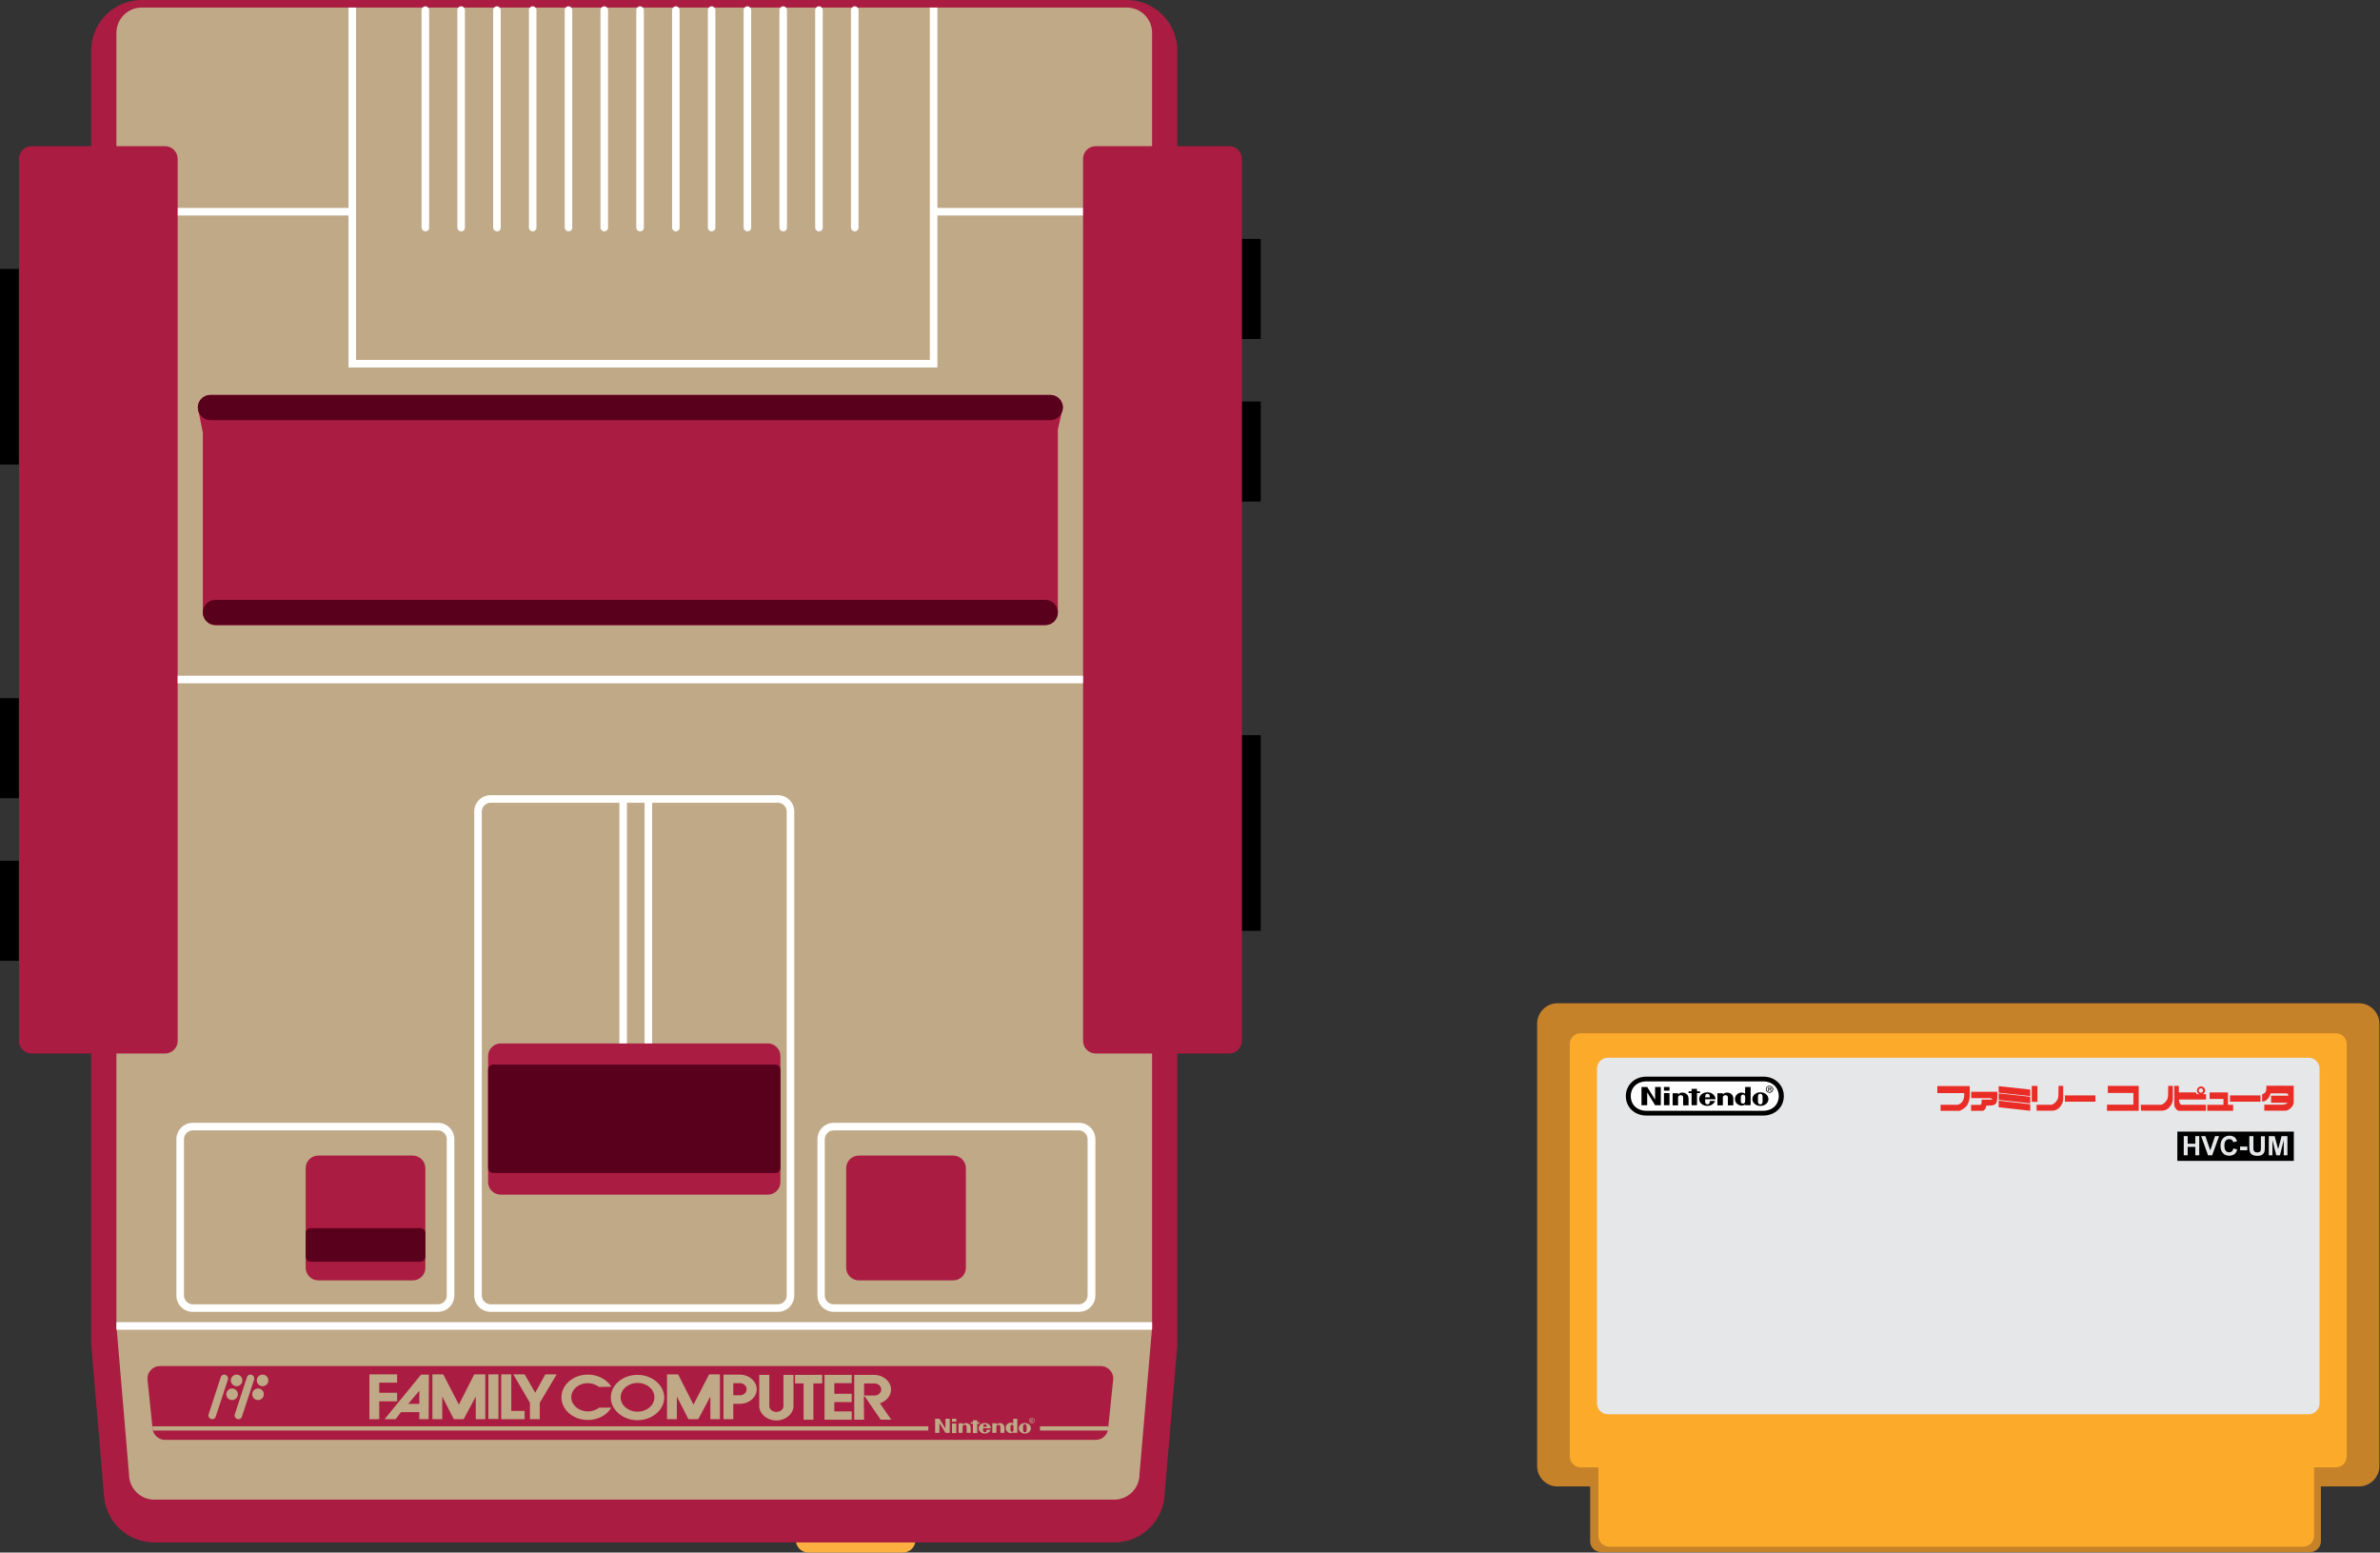 <?xml version="1.0" encoding="UTF-8" standalone="no"?>
<!-- Generator: Adobe Illustrator 19.0.0, SVG Export Plug-In . SVG Version: 6.00 Build 0)  -->

<svg
   xmlns:dc="http://purl.org/dc/elements/1.1/"
   xmlns:cc="http://creativecommons.org/ns#"
   xmlns:rdf="http://www.w3.org/1999/02/22-rdf-syntax-ns#"
   xmlns:svg="http://www.w3.org/2000/svg"
   xmlns="http://www.w3.org/2000/svg"
   xmlns:sodipodi="http://sodipodi.sourceforge.net/DTD/sodipodi-0.dtd"
   xmlns:inkscape="http://www.inkscape.org/namespaces/inkscape"
   version="1.1"
   id="Layer_1"
   x="0px"
   y="0px"
   viewBox="0 0 944.483 616"
   xml:space="preserve"
   inkscape:version="0.91 r13725"
   sodipodi:docname="consolegame.svg"
   width="944.483"
   height="616"><rect x="0" y="0" width="944.483" height="616" fill="#333333" stroke="none"/><defs
     id="defs126" /><sodipodi:namedview
     pagecolor="#ffffff"
     bordercolor="#666666"
     borderopacity="1"
     objecttolerance="10"
     gridtolerance="10"
     guidetolerance="10"
     inkscape:pageopacity="0"
     inkscape:pageshadow="2"
     inkscape:window-width="1920"
     inkscape:window-height="1027"
     id="namedview124"
     showgrid="false"
     fit-margin-top="0"
     fit-margin-left="0"
     fit-margin-right="0"
     fit-margin-bottom="0"
     inkscape:zoom="0.38311688"
     inkscape:cx="250.14999"
     inkscape:cy="308"
     inkscape:window-x="-8"
     inkscape:window-y="-8"
     inkscape:window-maximized="1"
     inkscape:current-layer="Layer_1" /><g
     id="XMLID_1_"><g
       id="XMLID_2_"><path
         id="XMLID_193_"
         d="m 358.3,616 -37.5,0 c -2.8,0 -5,-2.3 -5,-5 l 0,-39.5 c 0,-2.8 2.3,-5 5,-5 l 37.5,0 c 2.8,0 5,2.3 5,5 l 0,39.5 c 0,2.8 -2.2,5 -5,5 z"
         inkscape:connector-curvature="0"
         style="fill:#fbb040" /></g><g
       id="XMLID_3_"><path
         id="XMLID_4_"
         d="m 61.2,612 c -10.9,0 -19.7,-8.7 -20,-19.5 l -5,-59.1 0,-513.4 c 0,-11 9,-20 20,-20 l 391,0 c 11,0 20,9 20,20 l 0,514.1 -5,58.4 c -0.3,10.8 -9.1,19.5 -20,19.5 l -381,0 z"
         inkscape:connector-curvature="0"
         style="fill:#aa1c41" /><path
         id="XMLID_5_"
         d="m 442.2,595 -381,0 c -5.5,0 -10,-4.5 -10,-10 l -5,-59 0,-513 c 0,-5.5 4.5,-10 10,-10 l 391,0 c 5.5,0 10,4.5 10,10 l 0,513.7 -5,58.3 c 0,5.5 -4.5,10 -10,10 z"
         inkscape:connector-curvature="0"
         style="fill:#c0a987" /></g><g
       id="XMLID_6_"><rect
         id="XMLID_7_"
         x="46.2"
         y="524.6"
         width="411"
         height="3"
         style="fill:#ffffff" /></g><g
       id="XMLID_8_"><path
         id="XMLID_9_"
         d="m 308.7,520.5 -114,0 c -3.6,0 -6.5,-2.9 -6.5,-6.5 l 0,-192 c 0,-3.6 2.9,-6.5 6.5,-6.5 l 114,0 c 3.6,0 6.5,2.9 6.5,6.5 l 0,192 c 0,3.6 -2.9,6.5 -6.5,6.5 z m -114,-202 c -1.9,0 -3.5,1.6 -3.5,3.5 l 0,192 c 0,1.9 1.6,3.5 3.5,3.5 l 114,0 c 1.9,0 3.5,-1.6 3.5,-3.5 l 0,-192 c 0,-1.9 -1.6,-3.5 -3.5,-3.5 l -114,0 z"
         inkscape:connector-curvature="0"
         style="fill:#ffffff" /></g><g
       id="XMLID_12_"><rect
         id="XMLID_13_"
         x="255.8"
         y="317"
         width="3"
         height="118"
         style="fill:#ffffff" /></g><g
       id="XMLID_14_"><rect
         id="XMLID_15_"
         x="245.8"
         y="317"
         width="3"
         height="118"
         style="fill:#ffffff" /></g><g
       id="XMLID_16_"><path
         id="XMLID_17_"
         d="m 168.8,91.8 c -0.8,0 -1.5,-0.7 -1.5,-1.5 l 0,-86.3 c 0,-0.8 0.7,-1.5 1.5,-1.5 0.8,0 1.5,0.7 1.5,1.5 l 0,86.3 c 0,0.9 -0.6,1.5 -1.5,1.5 z"
         inkscape:connector-curvature="0"
         style="fill:#ffffff" /></g><g
       id="XMLID_18_"><path
         id="XMLID_19_"
         d="m 183,91.8 c -0.8,0 -1.5,-0.7 -1.5,-1.5 l 0,-86.3 c 0,-0.8 0.7,-1.5 1.5,-1.5 0.8,0 1.5,0.7 1.5,1.5 l 0,86.3 c 0,0.9 -0.6,1.5 -1.5,1.5 z"
         inkscape:connector-curvature="0"
         style="fill:#ffffff" /></g><g
       id="XMLID_20_"><path
         id="XMLID_21_"
         d="m 197.2,91.8 c -0.8,0 -1.5,-0.7 -1.5,-1.5 l 0,-86.3 c 0,-0.8 0.7,-1.5 1.5,-1.5 0.8,0 1.5,0.7 1.5,1.5 l 0,86.3 c 0,0.9 -0.6,1.5 -1.5,1.5 z"
         inkscape:connector-curvature="0"
         style="fill:#ffffff" /></g><g
       id="XMLID_22_"><path
         id="XMLID_23_"
         d="m 211.4,91.8 c -0.8,0 -1.5,-0.7 -1.5,-1.5 l 0,-86.3 c 0,-0.8 0.7,-1.5 1.5,-1.5 0.8,0 1.5,0.7 1.5,1.5 l 0,86.3 c 0,0.9 -0.7,1.5 -1.5,1.5 z"
         inkscape:connector-curvature="0"
         style="fill:#ffffff" /></g><g
       id="XMLID_24_"><path
         id="XMLID_25_"
         d="m 225.6,91.8 c -0.8,0 -1.5,-0.7 -1.5,-1.5 l 0,-86.3 c 0,-0.8 0.7,-1.5 1.5,-1.5 0.8,0 1.5,0.7 1.5,1.5 l 0,86.3 c 0,0.9 -0.7,1.5 -1.5,1.5 z"
         inkscape:connector-curvature="0"
         style="fill:#ffffff" /></g><g
       id="XMLID_26_"><path
         id="XMLID_27_"
         d="m 239.8,91.8 c -0.8,0 -1.5,-0.7 -1.5,-1.5 l 0,-86.3 c 0,-0.8 0.7,-1.5 1.5,-1.5 0.8,0 1.5,0.7 1.5,1.5 l 0,86.3 c 0,0.9 -0.7,1.5 -1.5,1.5 z"
         inkscape:connector-curvature="0"
         style="fill:#ffffff" /></g><g
       id="XMLID_28_"><path
         id="XMLID_29_"
         d="m 254,91.8 c -0.8,0 -1.5,-0.7 -1.5,-1.5 l 0,-86.3 c 0,-0.8 0.7,-1.5 1.5,-1.5 0.8,0 1.5,0.7 1.5,1.5 l 0,86.3 c 0,0.9 -0.7,1.5 -1.5,1.5 z"
         inkscape:connector-curvature="0"
         style="fill:#ffffff" /></g><g
       id="XMLID_30_"><path
         id="XMLID_31_"
         d="m 268.2,91.8 c -0.8,0 -1.5,-0.7 -1.5,-1.5 l 0,-86.3 c 0,-0.8 0.7,-1.5 1.5,-1.5 0.8,0 1.5,0.7 1.5,1.5 l 0,86.3 c 0,0.9 -0.7,1.5 -1.5,1.5 z"
         inkscape:connector-curvature="0"
         style="fill:#ffffff" /></g><g
       id="XMLID_32_"><path
         id="XMLID_33_"
         d="m 282.4,91.8 c -0.8,0 -1.5,-0.7 -1.5,-1.5 l 0,-86.3 c 0,-0.8 0.7,-1.5 1.5,-1.5 0.8,0 1.5,0.7 1.5,1.5 l 0,86.3 c 0,0.9 -0.7,1.5 -1.5,1.5 z"
         inkscape:connector-curvature="0"
         style="fill:#ffffff" /></g><g
       id="XMLID_34_"><path
         id="XMLID_35_"
         d="m 296.6,91.8 c -0.8,0 -1.5,-0.7 -1.5,-1.5 l 0,-86.3 c 0,-0.8 0.7,-1.5 1.5,-1.5 0.8,0 1.5,0.7 1.5,1.5 l 0,86.3 c 0,0.9 -0.7,1.5 -1.5,1.5 z"
         inkscape:connector-curvature="0"
         style="fill:#ffffff" /></g><g
       id="XMLID_36_"><path
         id="XMLID_37_"
         d="m 310.8,91.8 c -0.8,0 -1.5,-0.7 -1.5,-1.5 l 0,-86.3 c 0,-0.8 0.7,-1.5 1.5,-1.5 0.8,0 1.5,0.7 1.5,1.5 l 0,86.3 c 0,0.9 -0.7,1.5 -1.5,1.5 z"
         inkscape:connector-curvature="0"
         style="fill:#ffffff" /></g><g
       id="XMLID_38_"><path
         id="XMLID_39_"
         d="m 325,91.8 c -0.8,0 -1.5,-0.7 -1.5,-1.5 l 0,-86.3 c 0,-0.8 0.7,-1.5 1.5,-1.5 0.8,0 1.5,0.7 1.5,1.5 l 0,86.3 c 0,0.9 -0.7,1.5 -1.5,1.5 z"
         inkscape:connector-curvature="0"
         style="fill:#ffffff" /></g><g
       id="XMLID_40_"><path
         id="XMLID_41_"
         d="m 339.2,91.8 c -0.8,0 -1.5,-0.7 -1.5,-1.5 l 0,-86.3 c 0,-0.8 0.7,-1.5 1.5,-1.5 0.8,0 1.5,0.7 1.5,1.5 l 0,86.3 c 0,0.9 -0.7,1.5 -1.5,1.5 z"
         inkscape:connector-curvature="0"
         style="fill:#ffffff" /></g><g
       id="XMLID_42_"><rect
         id="XMLID_43_"
         x="41.8"
         y="82.5"
         width="98"
         height="3"
         style="fill:#ffffff" /></g><g
       id="XMLID_44_"><rect
         id="XMLID_45_"
         x="370.8"
         y="82.5"
         width="98"
         height="3"
         style="fill:#ffffff" /></g><g
       id="XMLID_46_"><path
         id="XMLID_148_"
         d="m 304.7,474 -106,0 c -2.8,0 -5,-2.3 -5,-5 l 0,-50 c 0,-2.8 2.3,-5 5,-5 l 106,0 c 2.8,0 5,2.3 5,5 l 0,50 c 0,2.8 -2.3,5 -5,5 z"
         inkscape:connector-curvature="0"
         style="fill:#aa1c41" /></g><g
       id="XMLID_47_"><rect
         id="XMLID_146_"
         x="492.8"
         y="291.7"
         width="7.5"
         height="77.6" /></g><g
       id="XMLID_48_"><rect
         id="XMLID_144_"
         x="492.8"
         y="159.3"
         width="7.5"
         height="39.7" /></g><g
       id="XMLID_49_"><rect
         id="XMLID_142_"
         x="492.8"
         y="94.8"
         width="7.5"
         height="39.7" /></g><g
       id="XMLID_50_"><rect
         id="XMLID_51_"
         y="106.7"
         width="7.7"
         height="77.6"
         x="0" /></g><g
       id="XMLID_52_"><rect
         id="XMLID_53_"
         y="277"
         width="7.7"
         height="39.7"
         x="0" /></g><g
       id="XMLID_54_"><rect
         id="XMLID_55_"
         y="341.5"
         width="7.7"
         height="39.7"
         x="0" /></g><g
       id="XMLID_56_"><path
         id="XMLID_134_"
         d="m 378.3,508 -37.5,0 c -2.8,0 -5,-2.3 -5,-5 l 0,-39.5 c 0,-2.8 2.3,-5 5,-5 l 37.5,0 c 2.8,0 5,2.3 5,5 l 0,39.5 c 0,2.8 -2.2,5 -5,5 z"
         inkscape:connector-curvature="0"
         style="fill:#aa1c41" /></g><g
       id="XMLID_57_"><path
         id="XMLID_132_"
         d="m 163.8,508 -37.5,0 c -2.8,0 -5,-2.3 -5,-5 l 0,-39.5 c 0,-2.8 2.3,-5 5,-5 l 37.5,0 c 2.8,0 5,2.3 5,5 l 0,39.5 c 0,2.8 -2.2,5 -5,5 z"
         inkscape:connector-curvature="0"
         style="fill:#aa1c41" /></g><g
       id="XMLID_58_"><path
         id="XMLID_59_"
         d="m 434.8,571.3 -369.3,0 c -2.8,0 -5,-2.3 -5,-5 l -2,-19.3 c 0,-2.8 2.3,-5 5,-5 l 373.3,0 c 2.8,0 5,2.3 5,5 l -2,19.3 c 0,2.8 -2.2,5 -5,5 z"
         inkscape:connector-curvature="0"
         style="fill:#aa1c41" /></g><g
       id="XMLID_60_"><path
         id="XMLID_61_"
         d="m 414.8,248 -329.3,0 c -2.8,0 -5,-2.3 -5,-5 l 0,-71.3 -2,-10 c 0,-2.8 2.3,-5 5,-5 l 333.3,0 c 2.8,0 5,2.3 5,5 l -2,8.7 0,72.6 c 0,2.8 -2.2,5 -5,5 z"
         inkscape:connector-curvature="0"
         style="fill:#aa1c41" /></g><g
       id="XMLID_62_"><polygon
         id="XMLID_63_"
         points="141.3,3 141.3,142.8 369,142.8 369,3 372,3 372,145.8 138.3,145.8 138.3,3 "
         style="fill:#ffffff" /></g><g
       id="XMLID_64_"><path
         id="XMLID_65_"
         d="m 12.5,58 53,0 c 2.8,0 5,2.3 5,5 l 0,350 c 0,2.8 -2.3,5 -5,5 l -53,0 c -2.7,0 -5,-2.3 -5,-5 l 0,-350 c 0,-2.7 2.3,-5 5,-5 z"
         inkscape:connector-curvature="0"
         style="fill:#aa1c41" /></g><g
       id="XMLID_66_"><path
         id="XMLID_122_"
         d="m 434.8,418 53,0 c 2.8,0 5,-2.3 5,-5 l 0,-350 c 0,-2.8 -2.3,-5 -5,-5 l -53,0 c -2.8,0 -5,2.3 -5,5 l 0,350 c 0,2.8 2.3,5 5,5 z"
         inkscape:connector-curvature="0"
         style="fill:#aa1c41" /></g><g
       id="XMLID_67_"><path
         id="XMLID_68_"
         d="m 173.8,520.5 -97.3,0 c -3.6,0 -6.5,-2.9 -6.5,-6.5 l 0,-62 c 0,-3.6 2.9,-6.5 6.5,-6.5 l 97.3,0 c 3.6,0 6.5,2.9 6.5,6.5 l 0,62 c 0,3.6 -2.9,6.5 -6.5,6.5 z m -97.3,-72 c -1.9,0 -3.5,1.6 -3.5,3.5 l 0,62 c 0,1.9 1.6,3.5 3.5,3.5 l 97.3,0 c 1.9,0 3.5,-1.6 3.5,-3.5 l 0,-62 c 0,-1.9 -1.6,-3.5 -3.5,-3.5 l -97.3,0 z"
         inkscape:connector-curvature="0"
         style="fill:#ffffff" /></g><g
       id="XMLID_71_"><path
         id="XMLID_72_"
         d="m 428.2,520.5 -97.3,0 c -3.6,0 -6.5,-2.9 -6.5,-6.5 l 0,-62 c 0,-3.6 2.9,-6.5 6.5,-6.5 l 97.3,0 c 3.6,0 6.5,2.9 6.5,6.5 l 0,62 c 0,3.6 -2.9,6.5 -6.5,6.5 z m -97.4,-72 c -1.9,0 -3.5,1.6 -3.5,3.5 l 0,62 c 0,1.9 1.6,3.5 3.5,3.5 l 97.3,0 c 1.9,0 3.5,-1.6 3.5,-3.5 l 0,-62 c 0,-1.9 -1.6,-3.5 -3.5,-3.5 l -97.3,0 z"
         inkscape:connector-curvature="0"
         style="fill:#ffffff" /></g><g
       id="XMLID_75_"><rect
         id="XMLID_76_"
         x="70.5"
         y="268.1"
         width="359.3"
         height="3"
         style="fill:#ffffff" /></g><path
       id="XMLID_107_"
       d="m 166.8,487.3 -43.5,0 c -1.1,0 -2,0.9 -2,2 l 0,9.3 c 0,1.1 0.9,2 2,2 l 43.5,0 c 1.1,0 2,-0.9 2,-2 l 0,-9.3 c 0,-1.1 -0.9,-2 -2,-2 z"
       inkscape:connector-curvature="0"
       style="fill:#59001d" /><path
       id="XMLID_106_"
       d="m 307.7,465.4 -112,0 c -1.1,0 -2,-0.9 -2,-2 l 0,-39 c 0,-1.1 0.9,-2 2,-2 l 112,0 c 1.1,0 2,0.9 2,2 l 0,39 c 0,1.1 -0.9,2 -2,2 z"
       inkscape:connector-curvature="0"
       style="fill:#59001d" /><path
       id="XMLID_104_"
       d="m 414.8,248 -329.3,0 c -2.8,0 -5,-2.3 -5,-5 l 0,0 c 0,-2.8 2.3,-5 5,-5 l 329.3,0 c 2.8,0 5,2.3 5,5 l 0,0 c 0,2.8 -2.2,5 -5,5 z"
       inkscape:connector-curvature="0"
       style="fill:#59001d" /><path
       id="XMLID_103_"
       d="m 416.8,166.7 -333.3,0 c -2.8,0 -5,-2.3 -5,-5 l 0,0 c 0,-2.8 2.3,-5 5,-5 l 333.3,0 c 2.8,0 5,2.3 5,5 l 0,0 c 0,2.7 -2.2,5 -5,5 z"
       inkscape:connector-curvature="0"
       style="fill:#59001d" /><g
       id="XMLID_99_"><polygon
         id="XMLID_97_"
         points="150.5,548.6 150.5,552.6 157.6,552.6 157.6,556 150.5,556 150.5,563.1 146.6,563.1 146.6,545.3 157.6,545.3 157.6,548.6 "
         style="fill:#c0a987" /><path
         id="XMLID_121_"
         d="m 170.1,563.1 -3.7,0 0,-2.8 -7.3,0 -2.1,2.8 -4.4,0 14.5,-17.7 3.1,0 -0.1,17.7 0,0 z m -3.7,-6.1 0,-5.2 -4.4,5.2 4.4,0 z"
         inkscape:connector-curvature="0"
         style="fill:#c0a987" /><polygon
         id="XMLID_94_"
         points="188.2,545.3 192.6,545.3 192.6,563.1 188.8,563.1 188.8,554.1 184,563.1 180.1,563.1 175.5,554.1 175.5,563.1 171.6,563.1 171.6,545.3 175.9,545.3 182.1,557.3 "
         style="fill:#c0a987" /><polygon
         id="XMLID_93_"
         points="281.4,545.3 285.7,545.3 285.7,563.1 281.9,563.1 281.9,554.1 277.1,563.1 273.2,563.1 268.6,554.1 268.6,563.1 264.7,563.1 264.7,545.3 269.1,545.3 275.2,557.3 "
         style="fill:#c0a987" /><rect
         id="XMLID_92_"
         x="193.8"
         y="545.3"
         width="4"
         height="17.7"
         style="fill:#c0a987" /><polygon
         id="XMLID_91_"
         points="208.2,559.8 208.2,563.1 198.9,563.1 198.9,545.3 202.9,545.3 202.9,559.8 "
         style="fill:#c0a987" /><polygon
         id="XMLID_90_"
         points="216.4,545.3 220.9,545.3 214.2,556.6 214.2,563.1 210.3,563.1 210.3,556.6 203.7,545.3 208.2,545.3 212.4,552.6 "
         style="fill:#c0a987" /><path
         id="XMLID_89_"
         d="M 242.7,558.5"
         inkscape:connector-curvature="0"
         style="fill:#c0a987" /><path
         id="XMLID_88_"
         d="m 242.6,550.2 c -1.8,-2.9 -5.3,-4.8 -9.3,-4.8 -5.8,0 -10.5,4 -10.5,9 0,5 4.7,9 10.5,9 4.1,0 7.6,-2 9.3,-4.9 l -4.8,0 c -1.2,0.9 -2.7,1.5 -4.5,1.5 -3.6,0 -6.6,-2.5 -6.6,-5.6 0,-3.1 2.9,-5.6 6.6,-5.6 1.7,0 3.2,0.6 4.4,1.5 l 4.9,-0.1 z"
         inkscape:connector-curvature="0"
         style="fill:#c0a987" /><path
         id="XMLID_111_"
         d="m 253,563.5 c -5.8,0 -10.6,-4.1 -10.6,-9 0,-5 4.7,-9 10.6,-9 5.8,0 10.6,4.1 10.6,9 0,4.9 -4.8,9 -10.6,9 z m 6.7,-9.1 c 0,-3.2 -3,-5.7 -6.7,-5.7 -3.7,0 -6.7,2.6 -6.7,5.7 0,3.2 3,5.7 6.7,5.7 3.7,0 6.7,-2.5 6.7,-5.7 z"
         inkscape:connector-curvature="0"
         style="fill:#c0a987" /><path
         id="XMLID_108_"
         d="m 294,545.4 c 3.5,0.2 6.3,2.8 6.3,5.8 0,3.1 -2.8,5.6 -6.3,5.8 l -3,0 0,6.1 -3.9,0 0,-17.7 3.9,0 3,0 z m -3,3.4 0,4.8 3,0 c 1.3,-0.2 2.3,-1.2 2.3,-2.4 0,-1.2 -1,-2.2 -2.3,-2.4 l -3,0 z"
         inkscape:connector-curvature="0"
         style="fill:#c0a987" /><path
         id="XMLID_105_"
         d="m 342.9,563.3 -3.9,0 0,-17.8 5.3,0 3,0 c 3.5,0.2 6.3,2.8 6.3,5.8 0,2.5 -1.8,4.6 -4.4,5.5 l 4.5,6.5 -4.2,0 -6.3,-9.2 -0.4,0 0.1,9.2 0,0 z m 4.5,-9.6 c 1.3,-0.2 2.3,-1.2 2.3,-2.4 0,-1.2 -1,-2.2 -2.3,-2.4 l -4.5,0 0,4.8 4.5,0 z"
         inkscape:connector-curvature="0"
         style="fill:#c0a987" /><path
         id="XMLID_81_"
         d="m 305.3,555.6 0,2.6 c 0.2,1.1 1.4,2 2.8,2 1.4,0 2.6,-0.9 2.8,-2 l 0,-2.6 0,-10.1 4,0 0,10.1 0,2.6 c -0.3,3 -3.2,5.4 -6.8,5.4 -3.6,0 -6.5,-2.4 -6.8,-5.4 l 0,-2.6 0,-10.1 4,0 0,10.1 z"
         inkscape:connector-curvature="0"
         style="fill:#c0a987" /><polygon
         id="XMLID_80_"
         points="326.3,548.9 326.3,545.5 315.5,545.5 315.5,548.9 318.9,548.9 318.9,563.3 322.8,563.3 322.8,548.9 "
         style="fill:#c0a987" /><polygon
         id="XMLID_79_"
         points="338,545.5 338,548.8 331.1,548.8 331.1,553 338,553 338,556.3 331.1,556.3 331.1,560 338,560 338,563.3 327.2,563.3 327.2,545.5 "
         style="fill:#c0a987" /><path
         id="XMLID_78_"
         d="M 342.9,554.1"
         inkscape:connector-curvature="0"
         style="fill:#c0a987" /><path
         id="XMLID_98_"
         d="M 62,566.8"
         inkscape:connector-curvature="0"
         style="fill:#c0a987" /><path
         id="XMLID_101_"
         d="m 60.7,567.6 c -0.1,-0.4 -0.2,-0.8 -0.2,-1.2 l 0,-0.5 307.9,0 0,1.7 -307.7,0 z"
         inkscape:connector-curvature="0"
         style="fill:#c0a987" /><path
         id="XMLID_100_"
         d="m 439.9,567.6 c 0,-0.4 0,-0.8 0,-1.2 l 0,-0.5 -27.2,0 0,1.7 27.2,0 z"
         inkscape:connector-curvature="0"
         style="fill:#c0a987" /></g><g
       id="XMLID_77_"><path
         id="path456_1_"
         d="m 371.1,562.9 1.7,0 2.4,3.9 0,-3.9 1.7,0 0,5.6 -1.7,0 -2.4,-3.9 0,3.9 -1.7,0 0,-5.6 0,0 z"
         inkscape:connector-curvature="0"
         style="fill:#c0a987" /><path
         id="path458_1_"
         d="m 386.1,563.5 1.7,0 0,0.8 0.9,0 0,0.6 -0.9,0 0,3.7 -1.7,0 0,-3.7 -0.9,0 0,-0.6 0.9,0 0,-0.8 0,0 z"
         inkscape:connector-curvature="0"
         style="fill:#c0a987" /><path
         id="path460_1_"
         d="m 377.8,564.8 1.7,0 0,3.8 -1.7,0 0,-3.8 z"
         inkscape:connector-curvature="0"
         style="fill:#c0a987" /><path
         id="path462_1_"
         d="m 377.8,562.9 1.7,0 0,1.2 -1.7,0 0,-1.2 z"
         inkscape:connector-curvature="0"
         style="fill:#c0a987" /><path
         id="path464_1_"
         d="m 406.7,564.6 c -1.3,0 -2.4,0.9 -2.4,2.1 0,1.2 1.1,2.1 2.4,2.1 1.3,0 2.4,-0.9 2.4,-2.1 0,-1.2 -1,-2.1 -2.4,-2.1 m 0.7,2.1 c 0,0 0,0.6 0,0.8 0,0.6 -0.3,0.8 -0.7,0.8 -0.3,0 -0.7,-0.2 -0.7,-0.8 0,-0.2 0,-0.8 0,-0.8 0,0 0,-0.6 0,-0.8 0,-0.6 0.3,-0.8 0.7,-0.8 0.3,0 0.7,0.2 0.7,0.8 0,0.2 0,0.6 0,0.8 l 0,0 0,0 z"
         inkscape:connector-curvature="0"
         style="fill:#c0a987" /><path
         id="path466_1_"
         d="m 402.2,566.7 0,-0.7 c 0,-0.6 -0.4,-0.7 -0.6,-0.7 -0.3,0 -0.6,0.1 -0.6,0.7 l 0,0.7 0,0.7 c 0,0.6 0.4,0.7 0.6,0.7 0.3,0 0.6,-0.1 0.6,-0.7 l 0,-0.7 0,0 z m -0.1,-3.8 1.6,0 0,5.6 -1.6,0 c 0,0 0,-0.2 0,-0.2 -0.6,0.4 -1.3,0.4 -1.9,0.1 -0.1,-0.1 -1.1,-0.6 -1.1,-1.9 0,-1 0.9,-2.1 2.1,-2 0.4,0 0.7,0.2 0.9,0.3 l 0,-1.9 0,0 z"
         inkscape:connector-curvature="0"
         style="fill:#c0a987" /><path
         id="path468_1_"
         d="m 383.3,564.6 c 0.6,0 1.9,0.4 1.9,1.9 0,0.3 0,2 0,2 l -1.6,0 0,-2.5 c 0,-0.3 -0.3,-0.7 -0.8,-0.7 -0.4,0 -0.8,0.4 -0.8,0.7 0,0.2 0,2.5 0,2.5 l -1.6,0 0,-3.8 1.6,0 c 0,0 0,0.3 0,0.4 0.3,-0.2 0.8,-0.4 1.3,-0.5"
         inkscape:connector-curvature="0"
         style="fill:#c0a987" /><path
         id="path470_1_"
         d="m 396.7,564.6 c 0.6,0 1.9,0.4 1.9,1.9 0,0.3 0,2 0,2 l -1.6,0 0,-2.5 c 0,-0.3 -0.3,-0.7 -0.8,-0.7 -0.4,0 -0.8,0.4 -0.8,0.7 0,0.2 0,2.5 0,2.5 l -1.6,0 0,-3.8 1.6,0 c 0,0 0,0.3 0,0.4 0.3,-0.2 0.8,-0.4 1.3,-0.5"
         inkscape:connector-curvature="0"
         style="fill:#c0a987" /><path
         id="path472_1_"
         d="m 391.5,567.3 c 0,0 0,0 0,0.2 0,0.7 -0.4,0.8 -0.7,0.8 -0.2,0 -0.7,-0.2 -0.7,-0.8 0,-0.2 0,-0.8 0,-0.8 0,0 3.1,0 3.1,0 0,-1.2 -1.1,-2.1 -2.4,-2.1 -1.3,0 -2.4,0.9 -2.4,2.1 0,1.2 1.1,2.1 2.4,2.1 1.1,0 2.1,-0.7 2.3,-1.5 l -1.6,0 0,0 z m -1.3,-1.2 c 0,-0.3 0,-0.5 0.1,-0.7 0.1,-0.2 0.4,-0.3 0.6,-0.3 0.2,0 0.5,0.1 0.6,0.3 0.1,0.2 0.1,0.4 0.1,0.7 l -1.4,0 z"
         inkscape:connector-curvature="0"
         style="fill:#c0a987" /><path
         id="path474_1_"
         d="m 409.5,563.5 c 0.2,0 0.3,0 0.3,-0.2 0,-0.2 -0.1,-0.2 -0.3,-0.2 l -0.3,0 0,0.4 0.3,0 z m -0.3,0.8 -0.2,0 0,-1.3 0.5,0 c 0.3,0 0.4,0.1 0.4,0.4 0,0.2 -0.1,0.3 -0.3,0.4 l 0.4,0.6 -0.2,0 -0.3,-0.6 -0.2,0 0,0.5 -0.1,0 z"
         inkscape:connector-curvature="0"
         style="fill:#c0a987" /><path
         id="path476_1_"
         d="m 409.5,564.5 c 0.5,0 0.9,-0.4 0.9,-0.9 0,-0.5 -0.4,-0.9 -0.9,-0.9 -0.5,0 -0.9,0.4 -0.9,0.9 0,0.6 0.4,0.9 0.9,0.9 m -1.1,-0.9 c 0,-0.6 0.5,-1.1 1.1,-1.1 0.6,0 1.1,0.5 1.1,1.1 0,0.6 -0.5,1.1 -1.1,1.1 -0.6,0 -1.1,-0.4 -1.1,-1.1"
         inkscape:connector-curvature="0"
         style="fill:#c0a987" /></g><g
       id="XMLID_128_"><circle
         id="XMLID_130_"
         cx="93.9"
         cy="547.7"
         r="2.3"
         style="fill:#c0a987" /><path
         id="XMLID_131_"
         d="m 90.5,547.2 c 0,-0.1 0,-0.2 0,-0.3 0,-0.8 -0.7,-1.5 -1.5,-1.5 -0.7,0 -1.2,0.4 -1.4,1 l -4.8,14.7 c -0.1,0.2 -0.1,0.3 -0.1,0.5 0,0.8 0.7,1.5 1.5,1.5 0.7,0 1.2,-0.4 1.4,-1 l 4.9,-14.9 z"
         inkscape:connector-curvature="0"
         style="fill:#c0a987" /><circle
         id="XMLID_133_"
         cx="92.1"
         cy="553.2"
         r="2.3"
         style="fill:#c0a987" /><circle
         id="XMLID_135_"
         cx="104.2"
         cy="547.7"
         r="2.3"
         style="fill:#c0a987" /><path
         id="XMLID_136_"
         d="m 100.9,547.2 c 0,-0.1 0,-0.2 0,-0.3 0,-0.8 -0.7,-1.5 -1.5,-1.5 -0.7,0 -1.2,0.4 -1.4,1 l -4.8,14.7 c -0.1,0.2 -0.1,0.3 -0.1,0.5 0,0.8 0.7,1.5 1.5,1.5 0.7,0 1.2,-0.4 1.4,-1 l 4.9,-14.9 z"
         inkscape:connector-curvature="0"
         style="fill:#c0a987" /><circle
         id="XMLID_137_"
         cx="102.4"
         cy="553.2"
         r="2.3"
         style="fill:#c0a987" /></g></g><g
     id="XMLID_1_-3"
     transform="matrix(0.54,0,0,0.54,609.992,398.067)"><path
       d="M 604,0 15,0 C 6.7,0 0,6.8 0,15 l 0,325 c 0,8.3 6.7,15 15,15 l 24,0 0,40.3 c 0,4.4 3.6,8 8,8 l 521,0 c 4.4,0 8,-3.6 8,-8 l 0,-40.3 28,0 c 8.3,0 15,-6.8 15,-15 L 619,15 C 619,6.8 612.2,0 604,0 Z"
       id="XMLID_2_-3"
       inkscape:connector-curvature="0"
       style="fill:#c68228" /><path
       d="M 587,22 32,22 c -4.4,0 -8,3.6 -8,8 l 0,303 c 0,4.4 3.6,8 8,8 l 13,0 0,50.3 c 0,4.4 3.6,8 8,8 l 510,0 c 4.4,0 8,-3.6 8,-8 l 0,-50.3 16,0 c 4.4,0 8,-3.6 8,-8 l 0,-303 c 0,-4.4 -3.6,-8 -8,-8 z"
       id="XMLID_3_-4"
       inkscape:connector-curvature="0"
       style="fill:#fbaa2a" /><path
       d="m 567,302 -515,0 c -4.4,0 -8,-3.6 -8,-8 L 44,48 c 0,-4.4 3.6,-8 8,-8 l 515,0 c 4.4,0 8,3.6 8,8 l 0,246 c 0,4.4 -3.6,8 -8,8 z"
       id="XMLID_93_-4"
       inkscape:connector-curvature="0"
       style="fill:#e6e7e8" /><g
       id="XMLID_112_"><path
         d="m 80.4,82.5 c -9.1,0 -15.2,-6.4 -15.2,-14.3 0,-7.8 6.1,-14.3 15.2,-14.3 l 85.7,0 c 9.1,0 15.2,6.5 15.2,14.3 0,7.8 -6.1,14.3 -15.2,14.3 l -85.7,0 0,0 z"
         id="XMLID_110_"
         inkscape:connector-curvature="0"
         style="fill-rule:evenodd" /><path
         d="m 80.4,57.4 c -7.2,0 -11.6,4.8 -11.6,10.8 0,6 4.4,10.8 11.6,10.8 l 85.6,0 c 7.2,0 11.6,-4.8 11.6,-10.8 0,-6 -4.4,-10.8 -11.6,-10.8 l -85.6,0 0,0 z"
         id="XMLID_109_"
         inkscape:connector-curvature="0"
         style="fill:#ffffff;fill-rule:evenodd" /><g
         id="XMLID_113_"><polygon
           points="86.7,70.8 86.7,61.5 90.9,61.5 90.9,74.9 86.7,74.9 80.9,65.5 80.9,74.9 76.7,74.9 76.7,61.5 76.7,61.5 80.9,61.5 "
           id="XMLID_108_-3"
           style="fill-rule:evenodd" /><polygon
           points="113.5,64.7 113.5,62.9 113.5,62.9 117.5,62.9 117.5,64.7 119.7,64.7 119.7,66 117.5,66 117.5,74.9 113.5,74.9 113.5,66 111.3,66 111.3,64.7 "
           id="XMLID_107_-0"
           style="fill-rule:evenodd" /><polygon
           points="93.2,66 93.2,66 97.3,66 97.3,74.9 93.2,74.9 "
           id="XMLID_106_-2"
           style="fill-rule:evenodd" /><polygon
           points="93.2,61.5 93.2,61.5 97.3,61.5 97.3,64.2 93.2,64.2 "
           id="XMLID_105_-5"
           style="fill-rule:evenodd" /><path
           d="m 165.7,70.4 c 0,0 0,1.3 0,1.9 0,1.4 -0.8,2 -1.7,2 -0.8,0 -1.7,-0.6 -1.7,-2 0,-0.5 0,-1.9 0,-1.9 0,0 0,-1.3 0,-1.9 0,-1.4 0.8,-2 1.7,-2 0.9,0 1.7,0.6 1.7,2 0,0.5 0,1.5 0,1.9 l 0,0 0,0 0,0 z m -1.6,-5 c -3.3,0 -5.9,2.2 -5.9,5 0,2.8 2.6,5 5.9,5 3.3,0 5.9,-2.2 5.9,-5 0,-2.8 -2.6,-5 -5.9,-5 l 0,0 z"
           id="XMLID_128_-3"
           inkscape:connector-curvature="0"
           style="fill-rule:evenodd" /><path
           d="m 152.9,61.5 4,0 0,13.4 -4,0 c 0,0 0,-0.4 0,-0.5 -1.5,1 -3.3,1 -4.7,0.3 -0.4,-0.2 -2.8,-1.3 -2.8,-4.4 0,-2.4 2.2,-4.9 5.1,-4.7 1,0.1 1.6,0.4 2.3,0.8 0.1,-2.1 0.1,-4.9 0.1,-4.9 l 0,0 0,0 z m 0,8.9 c 0,0 0,-1.1 0,-1.6 0,-1.4 -1,-1.7 -1.6,-1.7 -0.6,0 -1.6,0.4 -1.6,1.7 0,0.5 0,1.6 0,1.6 0,0 0,1.1 0,1.6 0,1.4 0.9,1.7 1.6,1.7 0.6,0 1.6,-0.4 1.6,-1.7 0,-0.6 0,-1.6 0,-1.6 l 0,0 z"
           id="XMLID_125_"
           inkscape:connector-curvature="0"
           style="fill-rule:evenodd" /><path
           d="m 106.7,65.6 c 1.5,0 4.6,0.9 4.6,4.5 0,0.6 0,4.9 0,4.9 l -4,0 c 0,0 0,-5.3 0,-5.9 0,-0.8 -0.7,-1.6 -1.8,-1.6 -1.1,0 -1.9,0.9 -1.9,1.6 0,0.4 0,5.9 0,5.9 l -4,0 0,-8.9 4,0 c 0,0 0,0.7 0,0.9 0.7,-0.8 1.8,-1.4 3.1,-1.4 l 0,0 z"
           id="XMLID_100_-3"
           inkscape:connector-curvature="0"
           style="fill-rule:evenodd" /><path
           d="m 139.6,65.6 c 1.5,0 4.6,0.9 4.6,4.5 0,0.6 0,4.9 0,4.9 l -4,0 c 0,0 0,-5.3 0,-5.9 0,-0.8 -0.7,-1.6 -1.8,-1.6 -1.1,0 -1.9,0.9 -1.9,1.6 0,0.4 0,5.9 0,5.9 l -4,0 0,-8.9 4,0 c 0,0 0,0.7 0,0.9 0.6,-0.8 1.8,-1.4 3.1,-1.4 l 0,0 z"
           id="XMLID_99_-8"
           inkscape:connector-curvature="0"
           style="fill-rule:evenodd" /><path
           d="m 123.5,69.1 c 0,-0.8 0,-1.3 0.3,-1.8 0.3,-0.6 0.9,-0.8 1.4,-0.8 l 0,0 c 0.5,0 1.1,0.3 1.4,0.8 0.3,0.4 0.3,1 0.3,1.8 l -3.4,0 0,0 0,0 z m 3.4,2.7 c 0,0 0,0 0,0.5 0,1.6 -1.1,2 -1.7,2 -0.6,0 -1.7,-0.4 -1.7,-2 0,-0.5 0,-1.8 0,-1.8 l 7.6,0 c 0,-2.8 -2.7,-5.1 -6,-5.1 -3.3,0 -6,2.2 -6,5 0,2.8 2.7,5 6,5 2.7,0 5,-1.6 5.7,-3.7 l -3.9,0.1 0,0 z"
           id="XMLID_120_"
           inkscape:connector-curvature="0"
           style="fill-rule:evenodd" /><path
           d="m 170.3,64.7 -0.5,0 0,-3.1 1.2,0 c 0.7,0 1.1,0.3 1.1,0.9 0,0.5 -0.3,0.8 -0.8,0.8 l 0.9,1.3 -0.5,0 -0.8,-1.3 -0.5,0 0,1.4 -0.1,0 0,0 z m 0.5,-1.8 c 0.4,0 0.7,0 0.7,-0.5 0,-0.4 -0.3,-0.4 -0.7,-0.4 l -0.6,0 0,0.9 0.6,0 0,0 z"
           id="XMLID_117_"
           inkscape:connector-curvature="0"
           style="fill-rule:evenodd" /><path
           d="m 168.1,63.1 c 0,-1.5 1.2,-2.6 2.7,-2.6 1.4,0 2.7,1.1 2.7,2.6 0,1.5 -1.2,2.7 -2.7,2.7 -1.4,0 -2.7,-1.1 -2.7,-2.7 l 0,0 0,0 z m 2.7,2.2 c 1.2,0 2.1,-0.9 2.1,-2.2 0,-1.3 -0.9,-2.2 -2.1,-2.2 -1.2,0 -2.2,0.9 -2.2,2.2 0.1,1.3 1,2.2 2.2,2.2 l 0,0 z"
           id="XMLID_114_"
           inkscape:connector-curvature="0"
           style="fill-rule:evenodd" /></g></g><g
       id="XMLID_146_-9"><path
         d="m 317.9,60.7 c 0,4.3 0.7,10.1 -1.8,14 -1.2,2.1 -3.4,3.3 -5.5,4.3 -4.7,0 -9.4,0 -14.1,0 l 0,-4.4 12.3,0 c 2.2,-0.3 4,-2.2 4.7,-4.3 0.4,-1.4 0.4,-2.9 0.4,-4.3 l -19.8,0 0,-5.2 23.8,0 z"
         id="XMLID_132_-3"
         inkscape:connector-curvature="0"
         style="fill:#ea2c27" /><path
         d="m 367,74.6 c 3.5,-0.1 7.2,0.1 10.6,0 1.7,-0.1 3.2,-1.5 4.2,-2.9 0.9,-1.2 1.2,-2.4 1.3,-4.1 0.1,-2.3 0,-4.6 0.1,-6.9 l 3.4,0 0,9.3 c 0,2.5 -0.8,4.4 -2.4,6.2 -0.5,0.8 -1.9,1.8 -3.2,2.3 -0.9,0.2 -1.8,0.5 -2.8,0.4 -3.7,0 -7.4,0 -11.1,0 L 367,74.6 Z"
         id="XMLID_131_-5"
         inkscape:connector-curvature="0"
         style="fill:#ea2c27" /><path
         d="m 539,66.3 c -0.8,2.8 -2.9,6 -6.2,5.9 l 0,-5.2 c 0.9,-0.4 1.9,-0.9 2.5,-1.8 0.7,-1.3 0.7,-2.8 0.6,-4.6 6.6,-0.1 13.5,0 20.1,0 l 0,11.9 c 0,4.2 -4.6,6.4 -5.7,6.4 -5.3,0 -10.6,0 -15.9,0 l 0,-4.4 c 3.8,0 9.2,0 13,0 1.8,0 3.6,-0.6 4.1,-1.4 l -12.1,0 0,-5.2 12.6,0 c 0.1,-1.9 -1.2,-1.6 -2.3,-1.7 l -10.7,0 z"
         id="XMLID_130_-4"
         inkscape:connector-curvature="0"
         style="fill:#ea2c27" /><path
         d="m 318.9,79 0,-4.3 6.9,-0.1 c 0.9,0 0.9,-2.3 0.9,-3.8 l 7.8,0 c 0,-0.7 -0.8,-1.1 -2,-1.1 l -13.5,0 0,-4.7 19.2,0 c 0,2.8 0.3,6.6 -0.9,8.5 -1.5,2.2 -5.8,1.5 -7.3,1.7 0,1.8 -1.3,3.8 -2.6,3.8 l -8.5,0 z"
         id="XMLID_129_"
         inkscape:connector-curvature="0"
         style="fill:#ea2c27" /></g><polygon
       points="339.2,65.7 362.4,68.2 362.4,63.4 339.2,60.9 "
       id="XMLID_127_"
       style="fill:#ea2c27" /><polygon
       points="339.2,71 362.4,73.5 362.4,68.7 339.2,66.2 "
       id="XMLID_126_"
       style="fill:#ea2c27" /><polygon
       points="339.2,76.4 362.4,79 362.4,74.2 339.2,71.6 "
       id="XMLID_124_"
       style="fill:#ea2c27" /><rect
       height="11.7"
       width="4.2"
       y="60.7"
       x="363.5"
       id="XMLID_123_"
       style="fill:#ea2c27" /><rect
       height="4.6"
       width="22.4"
       y="67.7"
       x="387.9"
       id="XMLID_122_-8"
       style="fill:#ea2c27" /><polygon
       points="442.1,60.7 419.4,60.7 419.4,65.9 438.2,65.9 438.2,74.5 418.8,74.5 418.8,79 442.1,79 "
       id="XMLID_121_-2"
       style="fill:#ea2c27" /><path
       d="m 443.6,74.6 c 3.5,-0.1 11.1,0.1 14.6,0 1.7,-0.1 3.2,-1.5 4.2,-2.9 0.9,-1.2 1.2,-2.4 1.3,-4.1 0.1,-2.3 0,-4.6 0.1,-6.9 l 3.4,0 0,9.3 c 0,2.5 -0.8,4.4 -2.4,6.2 -0.5,0.8 -1.9,1.8 -3.2,2.3 -0.9,0.2 -1.8,0.5 -2.8,0.4 -3.7,0 -11.3,0 -15,0 l -0.2,-4.3 z"
       id="XMLID_119_"
       inkscape:connector-curvature="0"
       style="fill:#ea2c27" /><path
       d="m 471.7,70.7 19.9,0 c 0,-1.2 0,-2.6 0,-3.9 l -2.4,0 c 1,-0.5 1.7,-1.5 1.7,-2.7 0,-1.7 -1.4,-3 -3,-3 -1.6,0 -3,1.4 -3,3 0,1.2 0.7,2.2 1.7,2.7 l -1.6,0 c -0.5,0 -0.4,-1.3 -1.4,-1.3 l -12,0 0,-4.8 -3.4,0 c 0,4.4 0,9.2 0,13.7 0,2 1.8,4.3 3.2,4.6 l 20.1,0 0,-4.4 -17.8,0 c -1.6,-0.4 -2,-2.4 -2,-3.9 z m 16.1,-8.2 c 0.9,0 1.6,0.7 1.6,1.6 0,0.9 -0.7,1.6 -1.6,1.6 -0.9,0 -1.6,-0.7 -1.6,-1.6 0,-0.9 0.7,-1.6 1.6,-1.6 z"
       id="XMLID_136_-4"
       inkscape:connector-curvature="0"
       style="fill:#ea2c27" /><polygon
       points="504.4,74.6 492.5,74.6 492.5,79 511.5,79 511.5,74.6 507.7,74.6 507.7,65.5 494.2,65.5 494.2,70.3 504.4,70.3 "
       id="XMLID_115_"
       style="fill:#ea2c27" /><rect
       height="4.6"
       width="22.4"
       y="67.7"
       x="509.2"
       id="XMLID_111_-1"
       style="fill:#ea2c27" /><g
       id="XMLID_135_-0"><rect
         height="21.5"
         width="85.6"
         y="94.3"
         x="470.5"
         id="XMLID_134_-3"
         style="fill-rule:evenodd" /><g
         id="XMLID_133_-8"><path
           d="m 475.2,111.8 0,-14.2 2.9,0 0,5.6 5.6,0 0,-5.6 2.9,0 0,14.1 -2.9,0 0,-6.2 -5.6,0 0,6.2 -2.9,0 z"
           id="XMLID_5_-2"
           inkscape:connector-curvature="0"
           style="fill:#e6e7e8" /><path
           d="m 493.1,111.8 -5.1,-14.2 3.1,0 3.6,10.5 3.5,-10.5 3,0 -5.1,14.1 -3,0 z"
           id="XMLID_7_-9"
           inkscape:connector-curvature="0"
           style="fill:#e6e7e8" /><path
           d="m 511.7,106.6 2.8,0.9 c -0.4,1.5 -1.1,2.7 -2.1,3.4 -1,0.7 -2.2,1.1 -3.8,1.1 -1.9,0 -3.4,-0.6 -4.6,-1.9 -1.2,-1.3 -1.8,-3 -1.8,-5.3 0,-2.4 0.6,-4.2 1.8,-5.5 1.2,-1.3 2.8,-2 4.8,-2 1.7,0 3.1,0.5 4.2,1.5 0.6,0.6 1.1,1.5 1.4,2.6 l -2.8,0.7 c -0.2,-0.7 -0.5,-1.3 -1,-1.7 -0.5,-0.4 -1.2,-0.6 -1.9,-0.6 -1,0 -1.9,0.4 -2.6,1.1 -0.7,0.8 -1,2 -1,3.7 0,1.8 0.3,3.1 1,3.8 0.6,0.8 1.5,1.1 2.5,1.1 0.8,0 1.4,-0.2 2,-0.7 0.5,-0.4 0.8,-1.2 1.1,-2.2 z"
           id="XMLID_9_-6"
           inkscape:connector-curvature="0"
           style="fill:#e6e7e8" /><path
           d="m 516.6,108 0,-2.7 5.3,0 0,2.7 -5.3,0 z"
           id="XMLID_11_"
           inkscape:connector-curvature="0"
           style="fill:#e6e7e8" /><path
           d="m 523.5,97.6 2.9,0 0,7.7 c 0,1.2 0,2 0.1,2.4 0.1,0.6 0.4,1 0.9,1.4 0.5,0.4 1.1,0.5 1.9,0.5 0.8,0 1.4,-0.2 1.8,-0.5 0.4,-0.3 0.7,-0.7 0.7,-1.2 0.1,-0.5 0.1,-1.3 0.1,-2.4 l 0,-7.8 2.9,0 0,7.4 c 0,1.7 -0.1,2.9 -0.2,3.6 -0.2,0.7 -0.4,1.3 -0.9,1.8 -0.4,0.5 -1,0.9 -1.7,1.2 -0.7,0.3 -1.6,0.4 -2.7,0.4 -1.4,0 -2.4,-0.2 -3.1,-0.5 -0.7,-0.3 -1.2,-0.7 -1.7,-1.2 -0.4,-0.5 -0.7,-1 -0.8,-1.6 -0.2,-0.8 -0.3,-2 -0.3,-3.6 l 0,-7.6 z"
           id="XMLID_13_-3"
           inkscape:connector-curvature="0"
           style="fill:#e6e7e8" /><path
           d="m 537.7,111.8 0,-14.2 4.3,0 2.6,9.6 2.5,-9.6 4.3,0 0,14.1 -2.7,0 0,-11.1 -2.8,11.1 -2.7,0 -2.8,-11.1 0,11.1 -2.7,0 z"
           id="XMLID_15_-0"
           inkscape:connector-curvature="0"
           style="fill:#e6e7e8" /></g></g></g></svg>